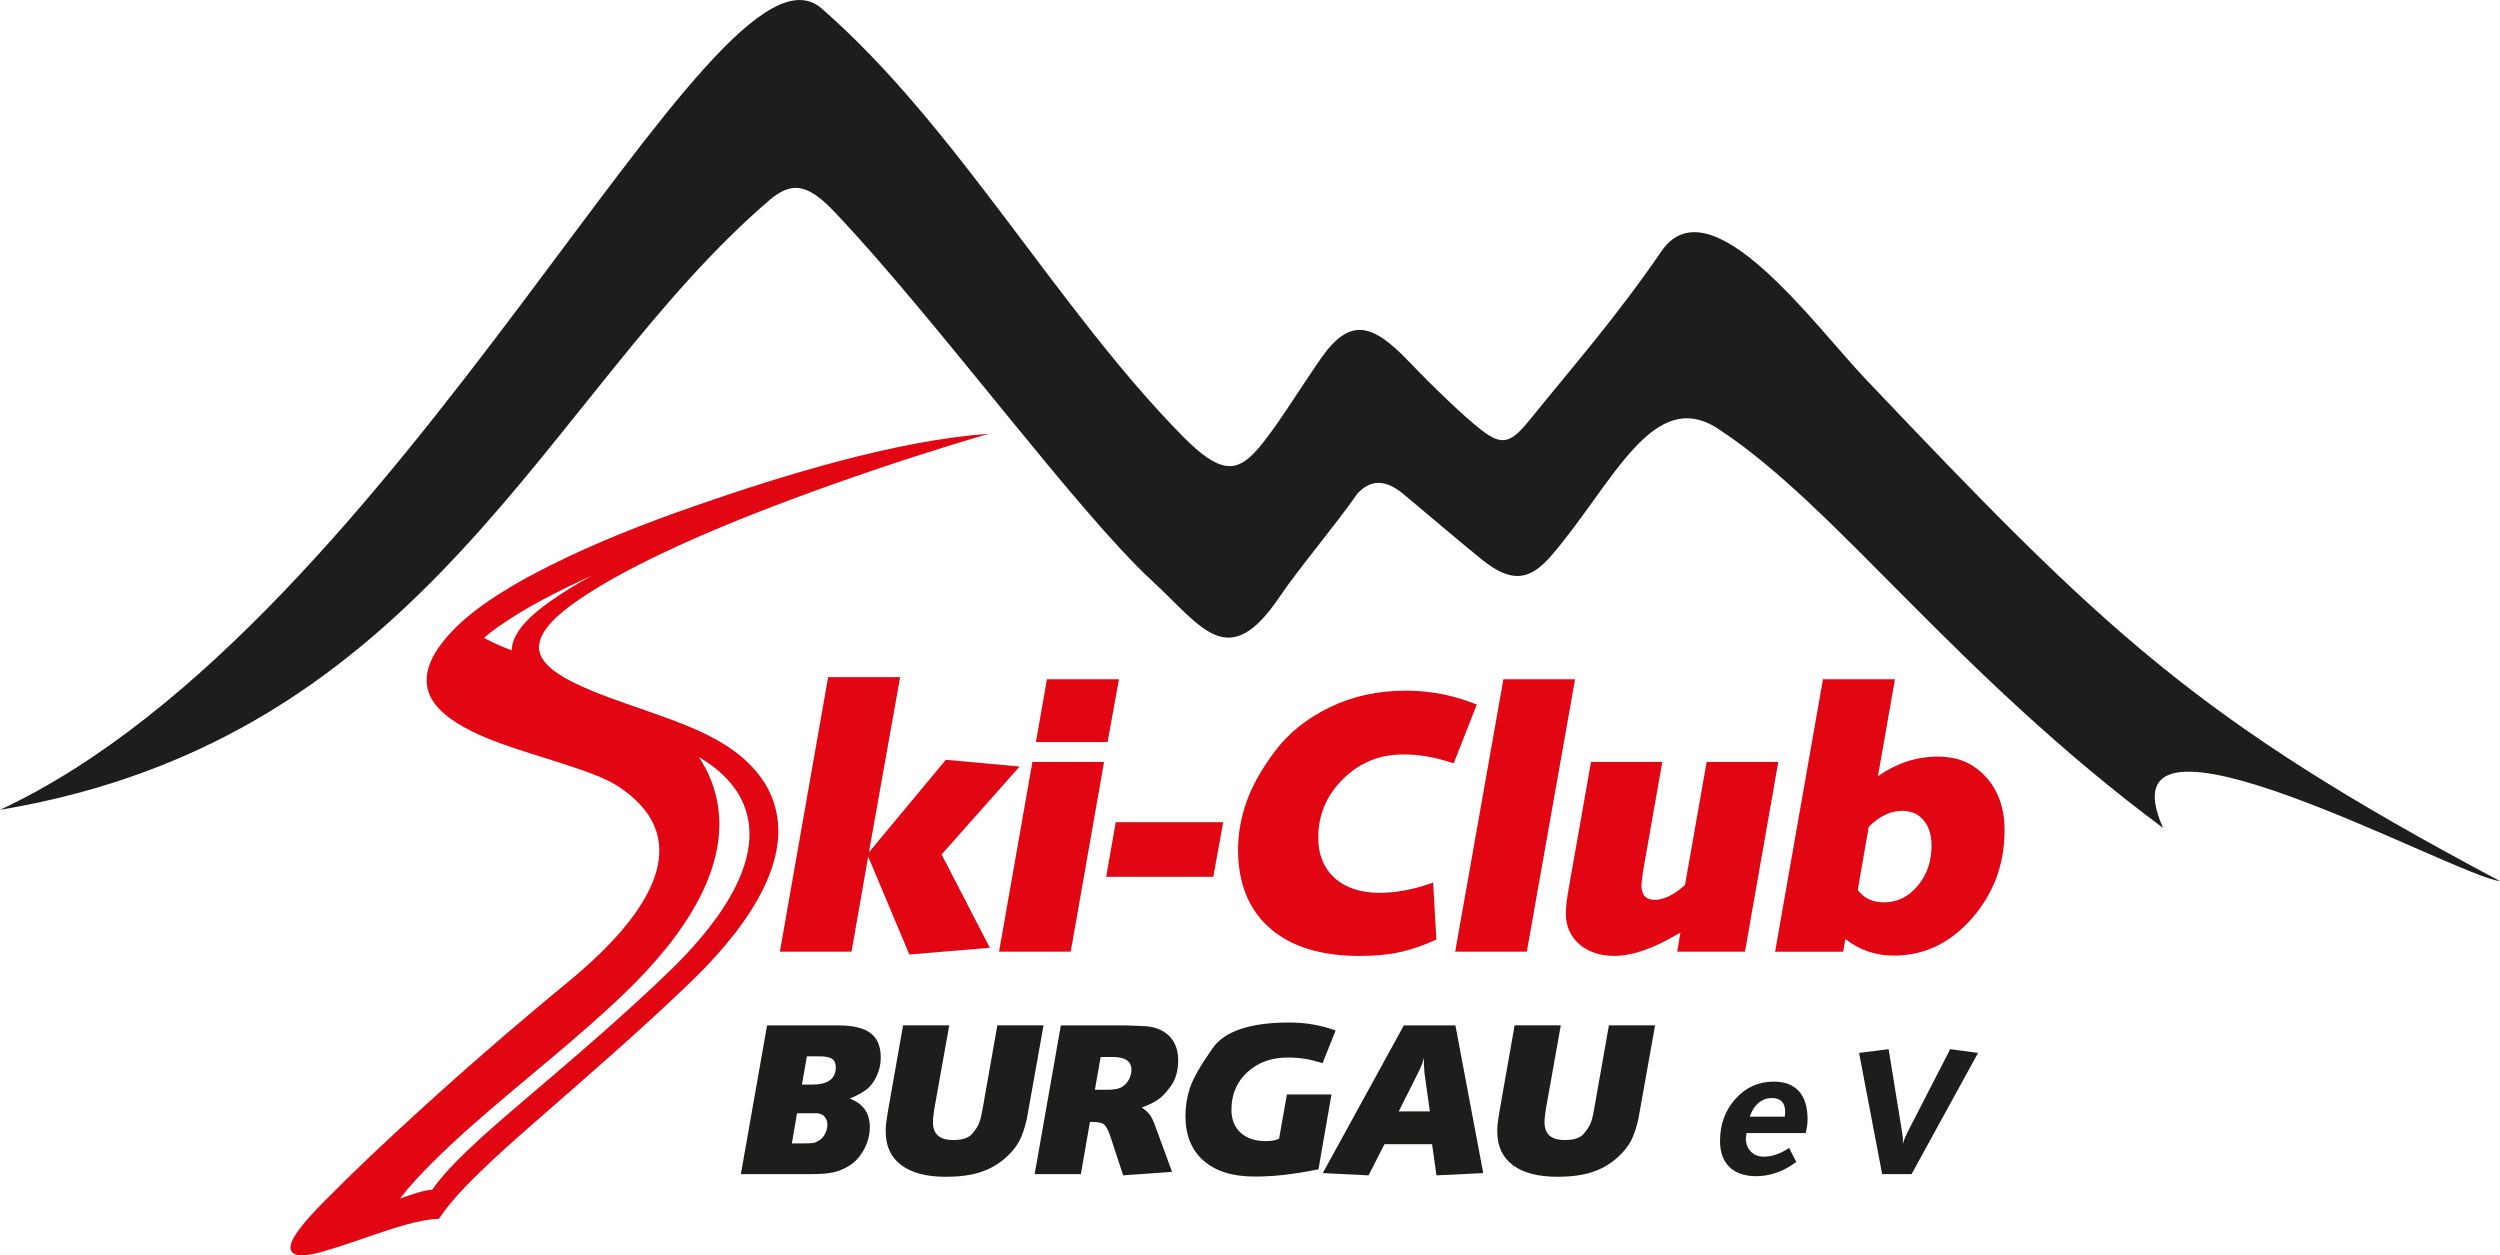 <?xml version="1.0" encoding="UTF-8"?>
<svg id="Ebene_1" xmlns="http://www.w3.org/2000/svg" viewBox="0 0 800 401.74">
  <defs>
    <style>
      .cls-1 {
        fill-rule: evenodd;
      }

      .cls-1, .cls-2 {
        fill: #e20613;
      }

      .cls-3 {
        fill: #1d1d1b;
      }
    </style>
  </defs>
  <path class="cls-3" d="M246.02,64.21c7.1-6.1,12.16-5.69,20.8,3.37,32.28,33.89,77.68,96.04,101.91,118.35,16,14.74,24.19,29.49,40.66,5.17,6.54-9.65,17.79-22.81,25.02-33.2,3.93-4.16,8.55-4.89,14.65.17,7.13,5.92,16.95,14.36,25.03,20.9,9.77,7.91,15.58,6.68,22.4-1.24,19.83-23.04,32.56-54.94,54.01-40.05,37.34,24.66,75.11,77.76,141.68,127.26-21.48-48.22,93.59,15.51,107.82,17.02-97.71-51.91-126.47-80.04-203.4-161.08-16.12-17.05-49.09-62.47-64.68-40.87-14.79,21.59-27.64,36.08-42.1,53.98-6.19,7.67-8.92,9-15.88,3.54-5.69-4.46-14.92-13.32-23.27-22.02-11.47-11.94-18.66-14.21-28.02-.75-7.74,11.18-14.73,22.8-20.39,29.18-6.46,7.28-11.74,7.9-23.8-4.34-40.22-40.84-72.39-99.33-115.57-136.91C228.7-27.07,128.57,199.18,0,259.15c137.41-22.97,174.37-133.34,246.02-194.93"/>
  <polygon class="cls-2" points="265 216.68 288.04 216.68 278.05 272.75 302.68 243.13 326.28 245.29 301.31 273.43 316.75 303.28 290.99 305.44 277.82 274.11 272.49 304.53 249.56 304.53 265 216.68"/>
  <path class="cls-2" d="M335.02,217.37h23.04l-3.63,20.09h-22.93l3.52-20.09ZM330.37,243.81h22.93l-10.67,60.72h-22.93l10.67-60.72Z"/>
  <polygon class="cls-2" points="357.04 263.1 391.43 263.1 388.25 280.58 353.98 280.58 357.04 263.1"/>
  <path class="cls-2" d="M465.2,244.26c-3.33-1.06-6.19-1.8-8.57-2.21-2.38-.42-4.98-.62-7.77-.62-7.41,0-13.77,2.61-19.07,7.83-5.3,5.22-7.95,11.5-7.95,18.84,0,5.37,1.74,9.65,5.22,12.83,3.48,3.18,8.29,4.77,14.41,4.77,5.37,0,11.08-1.1,17.14-3.29l1.02,18.27c-4.39,1.97-8.4,3.33-12.03,4.09-3.63.76-7.83,1.13-12.6,1.13-12.33,0-21.89-2.97-28.66-8.91-6.77-5.94-10.16-14.32-10.16-25.14,0-5.07.91-10.18,2.72-15.32,1.82-5.14,4.88-10.57,9.19-16.29,4.31-5.71,10.12-10.35,17.42-13.9,7.3-3.56,15.45-5.33,24.46-5.33,7.72,0,15.25,1.48,22.59,4.43l-7.38,18.84Z"/>
  <polygon class="cls-2" points="481.09 217.37 504.02 217.37 488.58 304.53 465.66 304.53 481.09 217.37"/>
  <path class="cls-2" d="M516.62,305.89c-4.62,0-8.36-1.25-11.24-3.75-2.88-2.5-4.31-5.79-4.31-9.87,0-1.89.3-4.54.91-7.94l7.15-40.52h22.81l-6.24,35.41-.45,3.97c0,3.18,1.4,4.77,4.2,4.77,2.95,0,6.2-1.59,9.76-4.77l6.92-39.38h22.93l-10.67,60.72h-21.68l1.02-6.13c-8.25,4.99-15.28,7.49-21.11,7.49"/>
  <path class="cls-2" d="M594.48,284.78c1.97,2.65,4.77,3.97,8.4,3.97,4.24,0,7.83-1.76,10.78-5.28,2.95-3.52,4.43-7.81,4.43-12.88,0-3.41-.85-6.11-2.55-8.12-1.7-2.01-3.99-3.01-6.87-3.01-3.63,0-7.19,1.7-10.67,5.11l-3.52,20.2ZM583.35,217.37h23.04l-5.45,30.98c6.05-4.16,12.41-6.24,19.07-6.24s11.52,2.18,15.49,6.53c3.97,4.35,5.96,10.01,5.96,16.97,0,10.9-3.48,20.32-10.44,28.26-6.96,7.94-15.28,11.92-24.97,11.92-5.9,0-11.08-1.78-15.55-5.33l-.68,4.09h-21.79l15.32-87.17Z"/>
  <path class="cls-3" d="M256.63,347.07h3.23c5.06,0,7.59-1.85,7.59-5.54,0-1.28-.4-2.18-1.19-2.71-.79-.53-2.13-.79-4.03-.79h-4.03l-1.58,9.04ZM253.4,365.88h3.63c1.58,0,2.65-.04,3.2-.13.55-.09,1.2-.37,1.95-.84.75-.47,1.36-1.18,1.85-2.11.48-.94.73-1.91.73-2.95,0-.98-.29-1.8-.86-2.47-.57-.66-1.36-1.05-2.38-1.13h-6.47l-1.65,9.64ZM245.48,328.13h22.84c4.66,0,8.09.83,10.26,2.47,2.18,1.65,3.27,4.26,3.27,7.82,0,2.11-.46,4.14-1.39,6.07-.92,1.94-2.08,3.39-3.47,4.36-1.39.97-3.07,1.87-5.05,2.71,4.27,1.58,6.4,4.62,6.4,9.11,0,2.42-.59,4.75-1.78,7-1.19,2.24-2.67,3.95-4.46,5.12-1.78,1.17-3.56,1.95-5.35,2.34-1.78.4-4.15.59-7.1.59h-22.57l8.38-47.59Z"/>
  <path class="cls-3" d="M328.91,356.24c-.4,2.55-1.08,5.03-2.05,7.43-.97,2.4-2.65,4.66-5.05,6.8-2.4,2.13-5.12,3.69-8.15,4.65-3.04.97-6.69,1.45-10.96,1.45-6.2,0-10.97-1.24-14.29-3.73-3.32-2.49-4.98-6.06-4.98-10.73,0-1.06.03-1.86.1-2.41.07-.55.23-1.7.5-3.47l4.95-28.12h14.78l-4.75,26.6c-.31,1.85-.46,3.32-.46,4.42,0,3.78,2.13,5.68,6.4,5.68,2.95,0,4.98-.65,6.11-1.95,1.12-1.3,1.89-2.51,2.31-3.63.42-1.12.78-2.63,1.09-4.52l4.69-26.6h14.78l-5.02,28.12Z"/>
  <path class="cls-3" d="M350.36,348.72h3.96c2.29,0,3.91-.33,4.85-.99.95-.66,1.66-1.46,2.15-2.41.48-.95.73-1.95.73-3,0-2.73-2-4.09-6.01-4.09h-3.83l-1.85,10.49ZM339.47,328.13h20.59c.84,0,1.84.03,3,.1,1.17.07,2.43.12,3.8.16,3.26.35,5.76,1.47,7.52,3.37,1.76,1.89,2.64,4.42,2.64,7.59s-.77,5.97-2.31,8.15c-1.54,2.18-3.06,3.73-4.55,4.65-1.5.92-3.1,1.67-4.82,2.24,1.01.66,1.84,1.39,2.48,2.18.64.79,1.27,2.07,1.88,3.83l5.35,14.59-15.64,1.12-4.16-12.67c-.66-1.89-1.32-3.1-1.98-3.63-.66-.53-1.89-.79-3.7-.79h-.79l-2.9,16.7h-14.79l8.38-47.59Z"/>
  <path class="cls-3" d="M423.23,340.2c-2.16-.66-4.06-1.12-5.71-1.39-1.65-.26-3.44-.4-5.38-.4-5.28,0-9.61,1.56-13,4.69-3.39,3.12-5.08,7.13-5.08,12.01,0,3.12.98,5.58,2.94,7.36,1.96,1.78,4.61,2.67,7.95,2.67.88,0,1.63-.04,2.24-.13.62-.09,1.32-.29,2.11-.59l2.51-14.19h14.26l-4.16,23.96c-4.27.84-7.96,1.43-11.09,1.78-3.12.35-6.25.53-9.37.53-7,0-12.43-1.69-16.3-5.08-3.87-3.39-5.81-8.16-5.81-14.32,0-3.08.48-6.08,1.45-9.01.97-2.93,3.38-7.14,7.23-12.64,3.85-5.5,12.05-8.25,24.59-8.25,5.24,0,10.16.86,14.78,2.57l-4.16,10.43Z"/>
  <path class="cls-3" d="M447.58,355.65h9.97l-1.72-12.34-.2-2.97.07-1.85c-.4,1.19-.63,1.89-.69,2.11-.07.22-.25.66-.56,1.32l-.66,1.39-6.2,12.34ZM449.23,328.13h16.5l8.91,47.26-14.98.73-1.39-9.97h-15.25l-5.08,9.97-14.65-.73,25.94-47.26Z"/>
  <path class="cls-3" d="M524.61,356.24c-.4,2.55-1.08,5.03-2.05,7.43-.97,2.4-2.65,4.66-5.05,6.8-2.4,2.13-5.12,3.69-8.15,4.65-3.04.97-6.69,1.45-10.96,1.45-6.2,0-10.97-1.24-14.29-3.73-3.32-2.49-4.98-6.06-4.98-10.73,0-1.06.03-1.86.1-2.41.07-.55.23-1.7.5-3.47l4.95-28.12h14.78l-4.75,26.6c-.31,1.85-.46,3.32-.46,4.42,0,3.78,2.13,5.68,6.4,5.68,2.95,0,4.98-.65,6.11-1.95,1.12-1.3,1.89-2.51,2.31-3.63.42-1.12.78-2.63,1.09-4.52l4.69-26.6h14.78l-5.02,28.12Z"/>
  <path class="cls-3" d="M559.93,357.33h11.22l.11-1.42c0-3.03-1.42-4.54-4.27-4.54-1.57,0-2.98.52-4.24,1.56-1.26,1.04-2.2,2.51-2.82,4.4M558.89,362.58l-.22,1.7c0,1.71.53,3.12,1.59,4.21,1.06,1.09,2.43,1.64,4.1,1.64,2.66,0,5.38-.93,8.15-2.79l2.3,4.49-1.86,1.26c-1.57,1.02-3.3,1.82-5.2,2.41-1.9.58-3.81.88-5.74.88-3.72,0-6.58-.98-8.59-2.95-2.01-1.97-3.01-4.74-3.01-8.32,0-5.33,1.65-9.82,4.95-13.49,3.3-3.67,7.38-5.5,12.23-5.5,3.54,0,6.23,1.03,8.07,3.08,1.84,2.05,2.76,5.02,2.76,8.92,0,.68-.04,1.31-.11,1.88-.07.57-.24,1.42-.49,2.59h-18.93Z"/>
  <path class="cls-3" d="M604.36,335.72l4.32,26.65.22,1.53.05.77-.05,1.37c.15-.42.29-.85.44-1.3.15-.45.26-.73.33-.83l.82-1.76,13.57-26.42,8.92,1.2-21.28,38.79h-9.41l-7.39-38.79,9.47-1.2Z"/>
  <path class="cls-1" d="M216.76,174.79c-11.04,5.08-22.92,10.99-32.84,18.03-4.23,3-12.6,9.42-11.31,15.59.99,4.72,7.34,8.23,11.28,10.16,7.12,3.49,15.07,6.09,22.56,8.72,7.58,2.66,15.79,5.51,22.81,9.42,7.56,4.22,14.42,10.17,17.73,18.37,8.7,21.58-11.94,45.68-26.2,59.39-16.19,15.57-33.04,30.09-49.92,44.87-6.15,5.38-12.32,10.83-18.15,16.56-4.26,4.18-8.65,8.79-12,13.74l-.27.39-.47.02c-6.08.24-14.22,3.04-20.02,4.98-5.48,1.84-11,3.88-16.56,5.43-2.2.61-8.32,2.46-10.01.12-1.24-1.72.47-4.43,1.44-5.87,2.49-3.69,6.09-7.4,9.21-10.56,9.44-9.57,19.32-18.84,29.25-27.91,15.72-14.36,31.84-28.3,48.28-41.84,12.29-10.12,35.49-31.32,27.93-49.8-2.22-5.42-6.65-9.62-11.44-12.81-3.58-2.39-8.38-4.15-12.44-5.57-5.49-1.91-11.08-3.57-16.62-5.36-9.5-3.07-28.61-8.98-31.94-19.65-2.16-6.93,2.58-13.77,7.03-18.61,8.15-8.87,21.22-16.27,31.92-21.63,14.78-7.41,30.5-13.55,46.11-18.99,28.21-9.82,64.52-21.05,94.35-23.19-29.05,8.41-71.06,22.8-99.71,35.99M163.72,208.12c.15-6.45,7.62-12.34,12.22-15.6,4.28-3.04,8.87-5.81,13.53-8.38-10.35,4.77-21.06,10.05-30.36,16.65-1.41,1-2.89,2.14-4.21,3.32,2.68,1.54,5.91,2.87,8.82,4.01ZM138.35,380.68c3.18-4.57,7.36-8.82,11.36-12.65,5.6-5.35,11.53-10.43,17.43-15.46,15.95-13.61,31.76-27,46.87-41.58,12.6-12.15,31.89-34.34,23.98-53.55-2.75-6.67-8.25-11.61-14.37-15.19,1.62,2.4,2.98,4.98,4.02,7.7,9.73,25.33-10.26,50.99-27.45,67.57-15.31,14.76-32.22,27.75-48.17,41.78-4.64,4.08-9.21,8.28-13.58,12.65-3.59,3.59-7.31,7.5-10.46,11.59,3.37-1.19,7.26-2.62,10.36-2.86Z"/>
</svg>